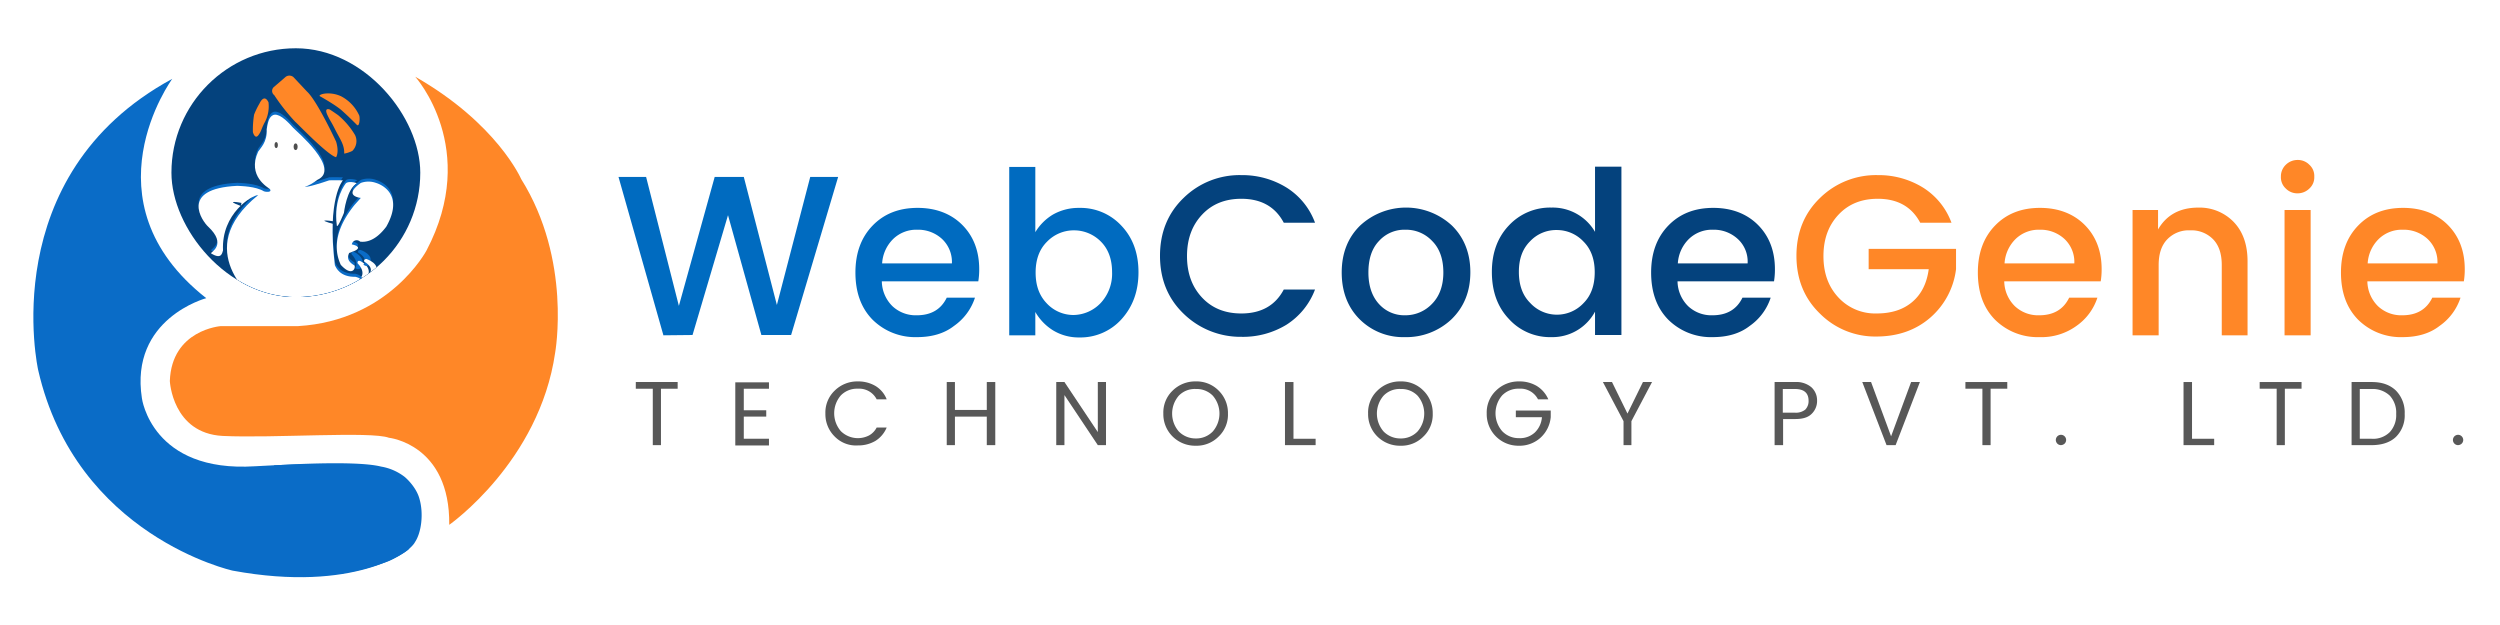 <svg xmlns="http://www.w3.org/2000/svg" xmlns:xlink="http://www.w3.org/1999/xlink" width="824" height="206" viewBox="0 0 824 206">
  <defs>
    <clipPath id="clip-path">
      <rect id="Rectangle_3" data-name="Rectangle 3" width="824" height="206"/>
    </clipPath>
    <clipPath id="clip-path-2">
      <rect id="Rectangle_23" data-name="Rectangle 23" width="82.016" height="82.016" rx="41.008" transform="translate(0)" fill="#04427d"/>
    </clipPath>
    <filter id="Path_52">
      <feOffset dy="1" input="SourceAlpha"/>
      <feGaussianBlur stdDeviation="3" result="blur"/>
      <feFlood flood-opacity="0.161" result="color"/>
      <feComposite operator="out" in="SourceGraphic" in2="blur"/>
      <feComposite operator="in" in="color"/>
      <feComposite operator="in" in2="SourceGraphic"/>
    </filter>
    <filter id="Path_53">
      <feOffset dy="1" input="SourceAlpha"/>
      <feGaussianBlur stdDeviation="3" result="blur-2"/>
      <feFlood flood-opacity="0.161" result="color-2"/>
      <feComposite operator="out" in="SourceGraphic" in2="blur-2"/>
      <feComposite operator="in" in="color-2"/>
      <feComposite operator="in" in2="SourceGraphic"/>
    </filter>
    <filter id="Path_54">
      <feOffset dy="1" input="SourceAlpha"/>
      <feGaussianBlur stdDeviation="3" result="blur-3"/>
      <feFlood flood-opacity="0.161" result="color-3"/>
      <feComposite operator="out" in="SourceGraphic" in2="blur-3"/>
      <feComposite operator="in" in="color-3"/>
      <feComposite operator="in" in2="SourceGraphic"/>
    </filter>
    <filter id="Path_55">
      <feOffset dx="2" dy="3" input="SourceAlpha"/>
      <feGaussianBlur stdDeviation="5" result="blur-4"/>
      <feFlood flood-opacity="0.161" result="color-4"/>
      <feComposite operator="out" in="SourceGraphic" in2="blur-4"/>
      <feComposite operator="in" in="color-4"/>
      <feComposite operator="in" in2="SourceGraphic"/>
    </filter>
    <filter id="Path_56">
      <feOffset dx="2" dy="3" input="SourceAlpha"/>
      <feGaussianBlur stdDeviation="5" result="blur-5"/>
      <feFlood flood-opacity="0.161" result="color-5"/>
      <feComposite operator="out" in="SourceGraphic" in2="blur-5"/>
      <feComposite operator="in" in="color-5"/>
      <feComposite operator="in" in2="SourceGraphic"/>
    </filter>
  </defs>
  <g id="Web_1920_1" data-name="Web 1920 – 1" clip-path="url(#clip-path)">
    <g id="logo" transform="translate(10.999 15.91)">
      <g id="Icon_1_" transform="translate(0 0)">
        <g id="Orange_x5F_Shape_2_" transform="translate(44.98 9.387)">
          <g id="Group_1" data-name="Group 1">
            <path id="Path_1" data-name="Path 1" d="M338.085-.586s-7.9-18.3-34.9-33.7c0,0,21.4,23.7,3.7,57.292,0,0-12.2,23.1-42.294,24.9H239.1s-16.2,1.2-16.8,18.1c0,0,.8,17.2,17.4,18.1,16.6.8,48.994-1.6,54.793.6,0,0,20.2,2.1,19.9,28.7,0,0,29.7-20.8,34.9-56.693C349.283,56.706,354.883,26.21,338.085-.586Z" transform="translate(-222.3 34.282)" fill="#ff8727"/>
          </g>
        </g>
        <g id="Blue_x5F_Shape_2_" transform="translate(0 10.087)">
          <g id="Group_2" data-name="Group 2">
            <path id="Path_2" data-name="Path 2" d="M295.784,96c-4.1-4.5-45.394-1.9-45.394-1.9-34.1,2.2-37.3-22.4-37.3-22.4-4.1-26.3,21.2-33,21.2-33-40.695-32-11.2-72.291-11.2-72.291C164.4-1.786,178.9,62.405,178.9,62.405,191.4,117.1,242.991,128.5,242.991,128.5c40.595,7.5,57.892-6.9,57.892-6.9C311.182,106.6,295.784,96,295.784,96Z" transform="translate(-177.315 33.582)" fill="#0a6cc7"/>
          </g>
        </g>
        <path id="Path_3" data-name="Path 3" d="M256.9,93.818s26.3-1.8,35,.4h0a17.488,17.488,0,0,1,7.8,3.4s3.8,3.1,4.9,7.3c1.4,4.9.6,11.1-1.5,14.2,0,0-1.2,2.8-8.5,6.2h0a75.59,75.59,0,0,1-16.9,4.3h0l-21.1-35.8h.3" transform="translate(-177.325 43.652)" fill="#0a6cc7"/>
        <g id="Mask_Group_6" data-name="Mask Group 6" transform="translate(45.507)" clip-path="url(#clip-path-2)">
          <g id="Group_64" data-name="Group 64" transform="translate(0)">
            <g id="Group_63" data-name="Group 63">
              <g id="Group_62" data-name="Group 62" transform="translate(0 0)">
                <g id="Group_60" data-name="Group 60" transform="translate(0 0)">
                  <g id="Group_59" data-name="Group 59" transform="translate(0 0)">
                    <rect id="Rectangle_20" data-name="Rectangle 20" width="82.016" height="81.986" transform="translate(0 0)" fill="#04427d"/>
                    <g data-type="innerShadowGroup">
                      <path id="Path_52-2" data-name="Path 52" d="M-14464.219-11645.973s-21.747-16.391.882-34.631c-1.933,0-12.189,6.011-11.595,18.254-.3.816-.441,3.153-3.968.939-.046-.415,5.39-2.869-.935-8.793-1.848-1.688-9.719-12.522,9.631-13.444,1.231.089,6.039.129,8.779,1.817.237.135,2.771.533,1.965-.74-.572-.52-7.615-4.256-3.878-12.361.649-1.084,3.03-3.029,2.811-7.376.4-2.194,1.056-9.308,8.707-.483.836.967,16,13.567,8,17.163-1.144.913-3.384,2.276-4.034,2.146,0,.624,5.588-1.171,7.91-1.975.885-.078,4.527,0,4.527,0s-5.329,5.814-2.653,27.928c.371.891,1.739,3.979,6.771,3.865.857.229,4.059.685,3.373,7.535C-14435.593-11646.129-14464.219-11645.973-14464.219-11645.973Z" transform="translate(14491.934 11727.988)" fill="#0a6cc7"/>
                      <g transform="matrix(1, 0, 0, 1, -56.51, -15.91)" filter="url(#Path_52)">
                        <path id="Path_52-3" data-name="Path 52" d="M-14464.219-11645.973s-21.747-16.391.882-34.631c-1.933,0-12.189,6.011-11.595,18.254-.3.816-.441,3.153-3.968.939-.046-.415,5.39-2.869-.935-8.793-1.848-1.688-9.719-12.522,9.631-13.444,1.231.089,6.039.129,8.779,1.817.237.135,2.771.533,1.965-.74-.572-.52-7.615-4.256-3.878-12.361.649-1.084,3.03-3.029,2.811-7.376.4-2.194,1.056-9.308,8.707-.483.836.967,16,13.567,8,17.163-1.144.913-3.384,2.276-4.034,2.146,0,.624,5.588-1.171,7.91-1.975.885-.078,4.527,0,4.527,0s-5.329,5.814-2.653,27.928c.371.891,1.739,3.979,6.771,3.865.857.229,4.059.685,3.373,7.535C-14435.593-11646.129-14464.219-11645.973-14464.219-11645.973Z" transform="translate(14548.44 11743.9)" fill="#fff"/>
                      </g>
                    </g>
                    <g data-type="innerShadowGroup">
                      <path id="Path_53-2" data-name="Path 53" d="M-14312.778-11624.859s-4.238,4.887-2.992,14.081c.405.52,2.32-4.286,2.32-4.286s.916-8.219,4.435-9.795C-14311.982-11625.74-14312.778-11624.859-14312.778-11624.859Z" transform="translate(14370.307 11668.336)" fill="#0a6cc7"/>
                      <g transform="matrix(1, 0, 0, 1, -56.51, -15.91)" filter="url(#Path_53)">
                        <path id="Path_53-3" data-name="Path 53" d="M-14312.778-11624.859s-4.238,4.887-2.992,14.081c.405.52,2.32-4.286,2.32-4.286s.916-8.219,4.435-9.795C-14311.982-11625.74-14312.778-11624.859-14312.778-11624.859Z" transform="translate(14426.81 11684.25)" fill="#fff"/>
                      </g>
                    </g>
                    <g data-type="innerShadowGroup">
                      <path id="Path_54-2" data-name="Path 54" d="M-14307.41-11620.469s-6.142-.572,0-4.937a7.371,7.371,0,0,1,5.022,0s10,2.708,3.363,14.431c-1.056,1.361-4.224,5.487-8.622,4.916a1.616,1.616,0,0,0-2.727.922c1.012.176,4.486,1.142-.88,2.811-.4.923-1.055,2.5,1.76,4.128.439.965-.835,3.819-4.53-.22-1.012-2.284-3.947-9.238,4.53-19.715" transform="translate(14369.831 11668.794)" fill="#0a6cc7"/>
                      <g transform="matrix(1, 0, 0, 1, -56.51, -15.91)" filter="url(#Path_54)">
                        <path id="Path_54-3" data-name="Path 54" d="M-14307.41-11620.469s-6.142-.572,0-4.937a7.371,7.371,0,0,1,5.022,0s10,2.708,3.363,14.431c-1.056,1.361-4.224,5.487-8.622,4.916a1.616,1.616,0,0,0-2.727.922c1.012.176,4.486,1.142-.88,2.811-.4.923-1.055,2.5,1.76,4.128.439.965-.835,3.819-4.53-.22-1.012-2.284-3.947-9.238,4.53-19.715" transform="translate(14426.34 11684.7)" fill="#fff"/>
                      </g>
                    </g>
                    <g data-type="innerShadowGroup">
                      <path id="Path_55-2" data-name="Path 55" d="M-14293.51-11536.738s4.2,1.987,2.172,5.234a1.406,1.406,0,0,1-1.926,0s1.457-1.74-1.223-4.547C-14294.613-11537.258-14293.51-11536.738-14293.51-11536.738Z" transform="translate(14353.829 11603.912)" fill="#0a6cc7"/>
                      <g transform="matrix(1, 0, 0, 1, -56.51, -15.91)" filter="url(#Path_55)">
                        <path id="Path_55-3" data-name="Path 55" d="M-14293.51-11536.738s4.2,1.987,2.172,5.234a1.406,1.406,0,0,1-1.926,0s1.457-1.74-1.223-4.547C-14294.613-11537.258-14293.51-11536.738-14293.51-11536.738Z" transform="translate(14410.34 11619.82)" fill="#fff"/>
                      </g>
                    </g>
                    <g data-type="innerShadowGroup">
                      <path id="Path_56-2" data-name="Path 56" d="M-14295.7-11535.049s4.918,1.611,2.889,4.859c-.817.974-1.926,0-1.926,0s1.813-1.885-1.732-4.01C-14296.753-11535.111-14295.7-11535.049-14295.7-11535.049Z" transform="translate(14358.019 11601.515)" fill="#0a6cc7"/>
                      <g transform="matrix(1, 0, 0, 1, -56.51, -15.91)" filter="url(#Path_56)">
                        <path id="Path_56-3" data-name="Path 56" d="M-14295.7-11535.049s4.918,1.611,2.889,4.859c-.817.974-1.926,0-1.926,0s1.813-1.885-1.732-4.01C-14296.753-11535.111-14295.7-11535.049-14295.7-11535.049Z" transform="translate(14414.52 11617.42)" fill="#fff"/>
                      </g>
                    </g>
                    <path id="Path_6" data-name="Path 6" d="M265.042-11.617c0,1.543-.441,2.865-1.766,2.865S261.4-9.964,261.4-11.617s.662-2.865,1.876-2.865S265.042-13.27,265.042-11.617Z" transform="translate(-222.454 44.071)" fill="#fff"/>
                    <path id="Path_7" data-name="Path 7" d="M258.542-12.617c0,1.543-.441,2.865-1.766,2.865s-1.876-1.212-1.876-2.865.993-2.865,1.876-2.865C257.88-15.482,258.542-14.27,258.542-12.617Z" transform="translate(-223.128 43.969)" fill="#fff"/>
                    <ellipse id="Ellipse_8" data-name="Ellipse 8" cx="0.552" cy="0.992" rx="0.552" ry="0.992" transform="translate(33.98 30.911)" fill="#4e4e4e"/>
                    <ellipse id="Ellipse_9" data-name="Ellipse 9" cx="0.662" cy="1.102" rx="0.662" ry="1.102" transform="translate(40.27 31.352)" fill="#4e4e4e"/>
                    <g id="Group_65" data-name="Group 65" transform="translate(33.468 34.778)">
                      <path id="Subtraction_7" data-name="Subtraction 7" d="M2.575,2.414H1.284a1.694,1.694,0,0,1-1.1-.661A1.616,1.616,0,0,1,0,.933,2,2,0,0,1,.05.523,1.213,1.213,0,0,1,.173.2.325.325,0,0,1,.433,0,.256.256,0,0,1,.578.05.65.65,0,0,1,.732.21l.331.992a.2.2,0,0,0,.088.07.917.917,0,0,0,.406.071,2.793,2.793,0,0,0,.389-.031,2.049,2.049,0,0,1,.315-.022c.093,0,.185,0,.294.011l.019,1.113Z" transform="translate(0 0)" fill="#fff"/>
                      <path id="Subtraction_8" data-name="Subtraction 8" d="M1.055,2.414H0V1.29L.164,1.3h0l.228.013a2.791,2.791,0,0,0,.388.031.918.918,0,0,0,.406-.071A.2.2,0,0,0,1.276,1.2L1.607.21A.651.651,0,0,1,1.762.05.257.257,0,0,1,1.906,0a.325.325,0,0,1,.261.2,1.213,1.213,0,0,1,.122.326,2,2,0,0,1,.05.41,1.615,1.615,0,0,1-.18.82,1.694,1.694,0,0,1-1.1.661Z" transform="translate(2.255 0)" fill="#fff"/>
                    </g>
                    <g id="Group_56" data-name="Group 56" transform="translate(26.836 9.009)">
                      <path id="Path_10" data-name="Path 10" d="M251.278-26.4s1.485-3.46,2.97-.4a11.3,11.3,0,0,1-1.089,6.327c-1.287,2.274-1.188,3.163-2.277,4.547-.99,1.285-1.683-.593-1.782-1.087a30.946,30.946,0,0,1,.4-5.734,25.3,25.3,0,0,1,1.782-3.658Z" transform="translate(-249.091 35.604)" fill="#ff8727"/>
                      <g id="Layer_10" transform="translate(21.983 5.867)">
                        <path id="Path_11" data-name="Path 11" d="M271.3-28.892s5.545,3.065,7.525,4.943c1.881,1.681,3.565,3.361,4.654,4.449.99,1.186,1.188-2.175.891-2.966a13.328,13.328,0,0,0-5.941-6.327C274.865-30.474,271.1-29.584,271.3-28.892Z" transform="translate(-271.293 29.756)" fill="#ff8727"/>
                      </g>
                      <g id="Layer_9" transform="translate(24.178 11.053)">
                        <path id="Path_12" data-name="Path 12" d="M279.441-9.852a9.684,9.684,0,0,0,2.673-.89,4.524,4.524,0,0,0,.891-5.239,25.5,25.5,0,0,0-5.545-6.525c-1.683-1.186-2.772-1.878-2.772-1.878s-1.881-.791-.891,1.582c1.089,2.373,1.089,1.878,2.673,5.042S279.54-12.817,279.441-9.852Z" transform="translate(-273.509 24.51)" fill="#ff8727"/>
                      </g>
                      <g id="Layer_8" transform="translate(6.339 0)">
                        <path id="Path_13" data-name="Path 13" d="M276.59-8.793s1.089-1.582,0-5.141c0,0-6.238-13.444-9.6-16.509l-4.456-4.745a2.027,2.027,0,0,0-2.673,0l-3.664,3.163a1.719,1.719,0,0,0-.7,1.384,1.719,1.719,0,0,0,.7,1.384,64.947,64.947,0,0,0,7.03,8.9C263.322-20.458,273.719-9.485,276.59-8.793Z" transform="translate(-255.493 35.691)" fill="#ff8727"/>
                      </g>
                    </g>
                    <g id="Group_58" data-name="Group 58" transform="translate(31.272 37.192)">
                      <g id="Group_57" data-name="Group 57" transform="translate(0 0)">
                        <path id="Path_57" data-name="Path 57" d="M113.337,289.221a.446.446,0,0,0-.569.271,3.855,3.855,0,0,1-7.265,0,.446.446,0,0,0-.841.3,4.748,4.748,0,0,0,8.947,0A.445.445,0,0,0,113.337,289.221Z" transform="translate(-104.636 -289.196)" fill="#fff"/>
                      </g>
                    </g>
                  </g>
                </g>
                <g id="Group_61" data-name="Group 61" transform="translate(20.281 50.65)">
                  <path id="Path_58" data-name="Path 58" d="M-14097.658-9443.447s-8.416-1.3,0,1.012" transform="translate(14131.532 9449.927)" fill="#04427d"/>
                  <path id="Path_59" data-name="Path 59" d="M-14215.537-9468.047s-6.187-1.186-.164,1.023" transform="translate(14218.336 9468.364)" fill="#04427d"/>
                </g>
              </g>
            </g>
          </g>
        </g>
      </g>
      <g id="Textg_1_" transform="translate(192.86 36.814)">
        <g id="TechnologY_Pvt._Ltd." transform="translate(5.699 72.988)" opacity="0.702">
          <g id="Group_17" data-name="Group 17" transform="translate(0 0)">
            <path id="Path_14" data-name="Path 14" d="M375.9,68.55v-2.2h13.8v2.2h-5.5v18.6h-2.7V68.55Z" transform="translate(-375.9 -66.146)" fill="#111"/>
            <path id="Path_15" data-name="Path 15" d="M419.8,66.35v2.2h-8.3v7.1h7.4v2.1h-7.4v7.3h8.3v2.2H408.7V66.45h11.1Z" transform="translate(-375.904 -66.146)" fill="#111"/>
            <path id="Path_16" data-name="Path 16" d="M441.5,84.348a10.323,10.323,0,0,1-3.1-7.6,9.954,9.954,0,0,1,3.1-7.6,10.567,10.567,0,0,1,7.6-3,11.137,11.137,0,0,1,5.8,1.5,8.923,8.923,0,0,1,3.7,4.4h-3.3a6.477,6.477,0,0,0-6.2-3.5,7.457,7.457,0,0,0-5.6,2.2,9.01,9.01,0,0,0,0,11.8,8,8,0,0,0,9.3,1.4,6.266,6.266,0,0,0,2.5-2.6h3.3a9.464,9.464,0,0,1-3.7,4.4,11.137,11.137,0,0,1-5.8,1.5,9.8,9.8,0,0,1-7.6-2.9Z" transform="translate(-375.908 -66.146)" fill="#111"/>
            <path id="Path_17" data-name="Path 17" d="M491.6,66.35h2.8v20.8h-2.8v-9.4H481.1v9.4h-2.7V66.35h2.7v9.2h10.5Z" transform="translate(-375.913 -66.146)" fill="#111"/>
            <path id="Path_18" data-name="Path 18" d="M528.2,66.35h2.7v20.8h-2.7l-11-16.5v16.5h-2.7V66.35h2.7l11,16.5Z" transform="translate(-375.918 -66.146)" fill="#111"/>
            <path id="Path_19" data-name="Path 19" d="M560.5,87.347a10.566,10.566,0,0,1-7.6-3,10.322,10.322,0,0,1-3.1-7.6,9.954,9.954,0,0,1,3.1-7.6,10.566,10.566,0,0,1,7.6-3,10.175,10.175,0,0,1,7.5,3,10.323,10.323,0,0,1,3.1,7.6,9.953,9.953,0,0,1-3.1,7.6,10.175,10.175,0,0,1-7.5,3Zm5.6-4.7a9.01,9.01,0,0,0,0-11.8,7.457,7.457,0,0,0-5.6-2.2,7.308,7.308,0,0,0-5.6,2.2,9.01,9.01,0,0,0,0,11.8,7.7,7.7,0,0,0,5.6,2.3,7.536,7.536,0,0,0,5.6-2.3Z" transform="translate(-375.923 -66.146)" fill="#111"/>
            <path id="Path_20" data-name="Path 20" d="M590,66.35h2.7v18.7H600v2.1H589.9V66.35Z" transform="translate(-375.928 -66.146)" fill="#111"/>
            <path id="Path_21" data-name="Path 21" d="M628,87.347a10.566,10.566,0,0,1-7.6-3,10.322,10.322,0,0,1-3.1-7.6,9.953,9.953,0,0,1,3.1-7.6,10.566,10.566,0,0,1,7.6-3,10.175,10.175,0,0,1,7.5,3,10.323,10.323,0,0,1,3.1,7.6,9.954,9.954,0,0,1-3.1,7.6,10.175,10.175,0,0,1-7.5,3Zm5.6-4.7a9.01,9.01,0,0,0,0-11.8,7.457,7.457,0,0,0-5.6-2.2,7.308,7.308,0,0,0-5.6,2.2,9.01,9.01,0,0,0,0,11.8,7.7,7.7,0,0,0,5.6,2.3,7.536,7.536,0,0,0,5.6-2.3Z" transform="translate(-375.932 -66.146)" fill="#111"/>
            <path id="Path_22" data-name="Path 22" d="M666.9,87.347a10.415,10.415,0,0,1-10.5-10.6,9.954,9.954,0,0,1,3.1-7.6,10.567,10.567,0,0,1,7.6-3,11.137,11.137,0,0,1,5.8,1.5,9.656,9.656,0,0,1,3.8,4.4h-3.4a6.477,6.477,0,0,0-6.2-3.5,7.457,7.457,0,0,0-5.6,2.2,9.01,9.01,0,0,0,0,11.8,7.471,7.471,0,0,0,5.5,2.3,7.184,7.184,0,0,0,5.3-1.9,7.811,7.811,0,0,0,2.3-5H666v-2.2h11.5v2.2a10.485,10.485,0,0,1-3.3,6.7A10.3,10.3,0,0,1,666.9,87.347Z" transform="translate(-375.937 -66.146)" fill="#111"/>
            <path id="Path_23" data-name="Path 23" d="M704.2,87.147h-2.7v-7.9l-6.8-12.9h3l5.1,10.4,5.1-10.4h3l-6.8,12.9v7.9Z" transform="translate(-375.942 -66.146)" fill="#111"/>
            <path id="Path_24" data-name="Path 24" d="M763.4,68.05a5.806,5.806,0,0,1,1.9,4.4,5.879,5.879,0,0,1-1.8,4.4c-1.2,1.2-3,1.7-5.4,1.7h-4v8.6h-2.8V66.35h6.8a7.659,7.659,0,0,1,5.3,1.7Zm-9.4,8.4h4a4.934,4.934,0,0,0,3.4-1,4,4,0,0,0,1.1-2.9q0-3.9-4.5-3.9h-4Z" transform="translate(-375.949 -66.146)" fill="#111"/>
            <path id="Path_25" data-name="Path 25" d="M788.2,87.147l-8-20.8h2.9l6.6,17.9,6.6-17.9h2.9l-8,20.8h-3Z" transform="translate(-375.953 -66.146)" fill="#111"/>
            <path id="Path_26" data-name="Path 26" d="M814.2,68.55v-2.2H828v2.2h-5.5v18.6h-2.7V68.55Z" transform="translate(-375.957 -66.146)" fill="#111"/>
            <path id="Path_27" data-name="Path 27" d="M846.9,86.65a1.845,1.845,0,0,1-1.2.5,1.656,1.656,0,0,1-1.2-.5,1.7,1.7,0,0,1,1.2-2.9,1.656,1.656,0,0,1,1.2.5,1.69,1.69,0,0,1,0,2.4Z" transform="translate(-375.962 -66.148)" fill="#111"/>
            <path id="Path_28" data-name="Path 28" d="M886.2,66.35h2.7v18.7h7.3v2.1H886.1V66.35h.1Z" transform="translate(-375.967 -66.146)" fill="#111"/>
            <path id="Path_29" data-name="Path 29" d="M911.2,68.55v-2.2H925v2.2h-5.5v18.6h-2.7V68.55Z" transform="translate(-375.97 -66.146)" fill="#111"/>
            <path id="Path_30" data-name="Path 30" d="M948.1,66.35c3.4,0,6,.9,8,2.8a10.328,10.328,0,0,1,2.9,7.7,9.942,9.942,0,0,1-2.9,7.6c-1.9,1.8-4.6,2.7-8,2.7h-6.6V66.35Zm-3.9,18.7h3.9a7.78,7.78,0,0,0,6-2.2,8.276,8.276,0,0,0,2.1-6,8.276,8.276,0,0,0-2.1-6,8.162,8.162,0,0,0-6-2.2h-3.9Z" transform="translate(-375.974 -66.146)" fill="#111"/>
            <path id="Path_31" data-name="Path 31" d="M977.8,86.65a1.845,1.845,0,0,1-1.2.5,1.656,1.656,0,0,1-1.2-.5,1.7,1.7,0,0,1,1.2-2.9,1.656,1.656,0,0,1,1.2.5,1.69,1.69,0,0,1,0,2.4Z" transform="translate(-375.979 -66.148)" fill="#111"/>
          </g>
        </g>
        <g id="WebCodeGenie" transform="translate(0 0)">
          <g id="Group_18" data-name="Group 18">
            <path id="Path_32" data-name="Path 32" d="M433.392-1.25h9.2l-15.5,52.093h-9.8l-11-39.495L394.6,50.843l-9.6.1L370.2-1.25h9.1l10.8,42.494L401.9-1.25h9.6l10.9,42.194Z" transform="translate(-370.2 6.85)" fill="#006bc0"/>
            <path id="Path_33" data-name="Path 33" d="M468.6,51.544a19.965,19.965,0,0,1-14.7-5.8c-3.8-3.9-5.6-9.1-5.6-15.5s1.9-11.6,5.7-15.5,8.7-5.8,14.8-5.8c6,0,11,1.9,14.7,5.6s5.6,8.6,5.6,14.6a24.145,24.145,0,0,1-.3,4H457a11.747,11.747,0,0,0,3.5,8.2,11.187,11.187,0,0,0,8,3c4.7,0,8-1.9,9.9-5.8h9.3a18.2,18.2,0,0,1-6.9,9.3C477.6,50.345,473.5,51.544,468.6,51.544Zm8.2-32.4a11.6,11.6,0,0,0-8.1-3,10.945,10.945,0,0,0-7.9,3,12.306,12.306,0,0,0-3.7,8.1h23a10.4,10.4,0,0,0-3.3-8.1Z" transform="translate(-370.21 6.849)" fill="#006bc0"/>
            <path id="Path_34" data-name="Path 34" d="M522.1,8.948a18.351,18.351,0,0,1,13.9,5.9c3.7,3.9,5.6,9,5.6,15.3s-1.9,11.4-5.6,15.5a18.241,18.241,0,0,1-13.9,6,16.246,16.246,0,0,1-8.6-2.3,17.241,17.241,0,0,1-5.9-6.1v7.7H499V-4.55h8.6v21.5a16.943,16.943,0,0,1,5.8-5.8,17.056,17.056,0,0,1,8.7-2.2Zm7,31.4a14.131,14.131,0,0,0,3.8-10.2c0-4.2-1.2-7.6-3.7-10.1a12.4,12.4,0,0,0-8.9-3.7,12.262,12.262,0,0,0-8.9,3.8c-2.5,2.5-3.7,5.9-3.7,10.1,0,4.3,1.2,7.6,3.7,10.2a12.043,12.043,0,0,0,8.8,3.8A12.592,12.592,0,0,0,529.1,40.344Z" transform="translate(-370.217 6.851)" fill="#006bc0"/>
            <path id="Path_35" data-name="Path 35" d="M556.5,43.844c-5.2-5-7.8-11.4-7.8-19.1s2.6-14.1,7.8-19.1a26.333,26.333,0,0,1,19-7.5,27.781,27.781,0,0,1,14.9,4.1,23.045,23.045,0,0,1,9.4,11.6h-10.3c-2.8-5.3-7.5-7.9-14-7.9-5.3,0-9.6,1.7-12.9,5.2s-5,8-5,13.7,1.7,10.2,5,13.7,7.6,5.2,12.9,5.2c6.5,0,11.2-2.6,14-7.9h10.3a23.568,23.568,0,0,1-9.4,11.6,27.472,27.472,0,0,1-14.9,4A26.838,26.838,0,0,1,556.5,43.844Z" transform="translate(-370.223 6.851)" fill="#04427d"/>
            <path id="Path_36" data-name="Path 36" d="M629.4,51.544a20.271,20.271,0,0,1-14.9-5.9c-3.9-3.9-5.9-9.1-5.9-15.4s2-11.5,6.1-15.5a22.27,22.27,0,0,1,30.2,0c4,3.9,6.1,9.1,6.1,15.4,0,6.4-2.1,11.5-6.2,15.5a21.682,21.682,0,0,1-15.4,5.9Zm8.9-10.9c2.5-2.5,3.8-6,3.8-10.4s-1.2-7.9-3.7-10.4a11.786,11.786,0,0,0-8.8-3.7,11.272,11.272,0,0,0-8.7,3.7c-2.4,2.5-3.5,6-3.5,10.4s1.2,7.9,3.5,10.4a11.208,11.208,0,0,0,8.6,3.7,12.1,12.1,0,0,0,8.8-3.7Z" transform="translate(-370.231 6.849)" fill="#04427d"/>
            <path id="Path_37" data-name="Path 37" d="M663.7,45.543c-3.8-4-5.6-9.2-5.6-15.5s1.9-11.4,5.6-15.3a18.568,18.568,0,0,1,14-5.9,16.154,16.154,0,0,1,14.4,8V-4.65h8.7V50.843h-8.7v-7.7a15.964,15.964,0,0,1-14.4,8.4,18.3,18.3,0,0,1-14-6Zm24.6-5.2c2.5-2.5,3.7-5.9,3.7-10.2,0-4.2-1.2-7.6-3.7-10.1a12.042,12.042,0,0,0-8.8-3.8,11.787,11.787,0,0,0-8.8,3.7c-2.5,2.5-3.7,5.8-3.7,10.1s1.2,7.7,3.7,10.2a11.981,11.981,0,0,0,17.6.1Z" transform="translate(-370.238 6.851)" fill="#04427d"/>
            <path id="Path_38" data-name="Path 38" d="M730.9,51.544a19.965,19.965,0,0,1-14.7-5.8c-3.8-3.9-5.6-9.1-5.6-15.5s1.9-11.6,5.7-15.5,8.7-5.8,14.8-5.8c6,0,11,1.9,14.7,5.6s5.6,8.6,5.6,14.6a24.142,24.142,0,0,1-.3,4H719.3a11.749,11.749,0,0,0,3.5,8.2,11.186,11.186,0,0,0,8,3c4.7,0,8-1.9,9.9-5.8h9.3a18.2,18.2,0,0,1-6.9,9.3C739.9,50.345,735.8,51.544,730.9,51.544Zm8.2-32.4a11.6,11.6,0,0,0-8.1-3,10.947,10.947,0,0,0-7.9,3,12.305,12.305,0,0,0-3.7,8.1h23a10.079,10.079,0,0,0-3.3-8.1Z" transform="translate(-370.245 6.849)" fill="#04427d"/>
            <path id="Path_39" data-name="Path 39" d="M784.8,51.343a25.673,25.673,0,0,1-18.5-7.5c-5.2-5-7.8-11.4-7.8-19.1s2.6-14.1,7.8-19.1a26.333,26.333,0,0,1,19-7.5,27.78,27.78,0,0,1,14.9,4.1,23.045,23.045,0,0,1,9.4,11.6h-10.3c-2.8-5.3-7.5-7.9-14-7.9-5.3,0-9.6,1.7-12.9,5.2s-5,8-5,13.7,1.7,10.2,5,13.7a16.452,16.452,0,0,0,12.5,5.2c5,0,8.9-1.3,11.9-3.9s4.7-6.2,5.3-10.7H782.3v-6.7h28.8v6.7a25.188,25.188,0,0,1-8.4,15.9C797.895,49.243,791.9,51.343,784.8,51.343Z" transform="translate(-370.251 6.851)" fill="#ff8727"/>
            <path id="Path_40" data-name="Path 40" d="M838.6,51.544a19.965,19.965,0,0,1-14.7-5.8c-3.8-3.9-5.6-9.1-5.6-15.5s1.9-11.6,5.7-15.5,8.7-5.8,14.8-5.8c6,0,11,1.9,14.7,5.6s5.6,8.6,5.6,14.6a24.135,24.135,0,0,1-.3,4H827a11.747,11.747,0,0,0,3.5,8.2,11.185,11.185,0,0,0,8,3c4.7,0,8-1.9,9.9-5.8h9.3a18.2,18.2,0,0,1-6.9,9.3A19.656,19.656,0,0,1,838.6,51.544Zm8.2-32.4a11.6,11.6,0,0,0-8.1-3,10.946,10.946,0,0,0-7.9,3,12.305,12.305,0,0,0-3.7,8.1h23a10.4,10.4,0,0,0-3.3-8.1Z" transform="translate(-370.259 6.849)" fill="#ff8727"/>
            <path id="Path_41" data-name="Path 41" d="M877.7,9.55v6.5c2.8-4.8,7.2-7.2,13.3-7.2a15.675,15.675,0,0,1,11.6,4.7c3,3.1,4.6,7.4,4.6,13v24.4h-8.5v-23.1c0-3.7-.9-6.5-2.8-8.5a9.94,9.94,0,0,0-7.6-3,9.793,9.793,0,0,0-7.6,3c-1.9,2-2.8,4.8-2.8,8.5v23.1h-8.6V9.65h8.4v-.1Z" transform="translate(-370.266 6.849)" fill="#ff8727"/>
            <path id="Path_42" data-name="Path 42" d="M929.2-1.351a4.986,4.986,0,0,1-1.6,3.9,5.52,5.52,0,0,1-3.9,1.6,5.283,5.283,0,0,1-3.9-1.6,4.986,4.986,0,0,1-1.6-3.9,5.283,5.283,0,0,1,1.6-3.9,5.521,5.521,0,0,1,3.9-1.6,5.284,5.284,0,0,1,3.9,1.6,4.987,4.987,0,0,1,1.6,3.9Zm-9.8,52.293V9.648H928V50.942h-8.6Z" transform="translate(-370.272 6.851)" fill="#ff8727"/>
            <path id="Path_43" data-name="Path 43" d="M958.3,51.544a19.965,19.965,0,0,1-14.7-5.8c-3.8-3.9-5.6-9.1-5.6-15.5s1.9-11.6,5.7-15.5,8.7-5.8,14.8-5.8c6,0,11,1.9,14.7,5.6s5.6,8.6,5.6,14.6a24.162,24.162,0,0,1-.3,4H946.7a11.749,11.749,0,0,0,3.5,8.2,11.186,11.186,0,0,0,8,3c4.7,0,8-1.9,9.9-5.8h9.3a18.2,18.2,0,0,1-6.9,9.3C967.3,50.345,963.2,51.544,958.3,51.544Zm8.2-32.4a11.6,11.6,0,0,0-8.1-3,10.946,10.946,0,0,0-7.9,3,12.3,12.3,0,0,0-3.7,8.1h23a10.4,10.4,0,0,0-3.3-8.1Z" transform="translate(-370.275 6.849)" fill="#ff8727"/>
          </g>
        </g>
      </g>
    </g>
  </g>
</svg>
